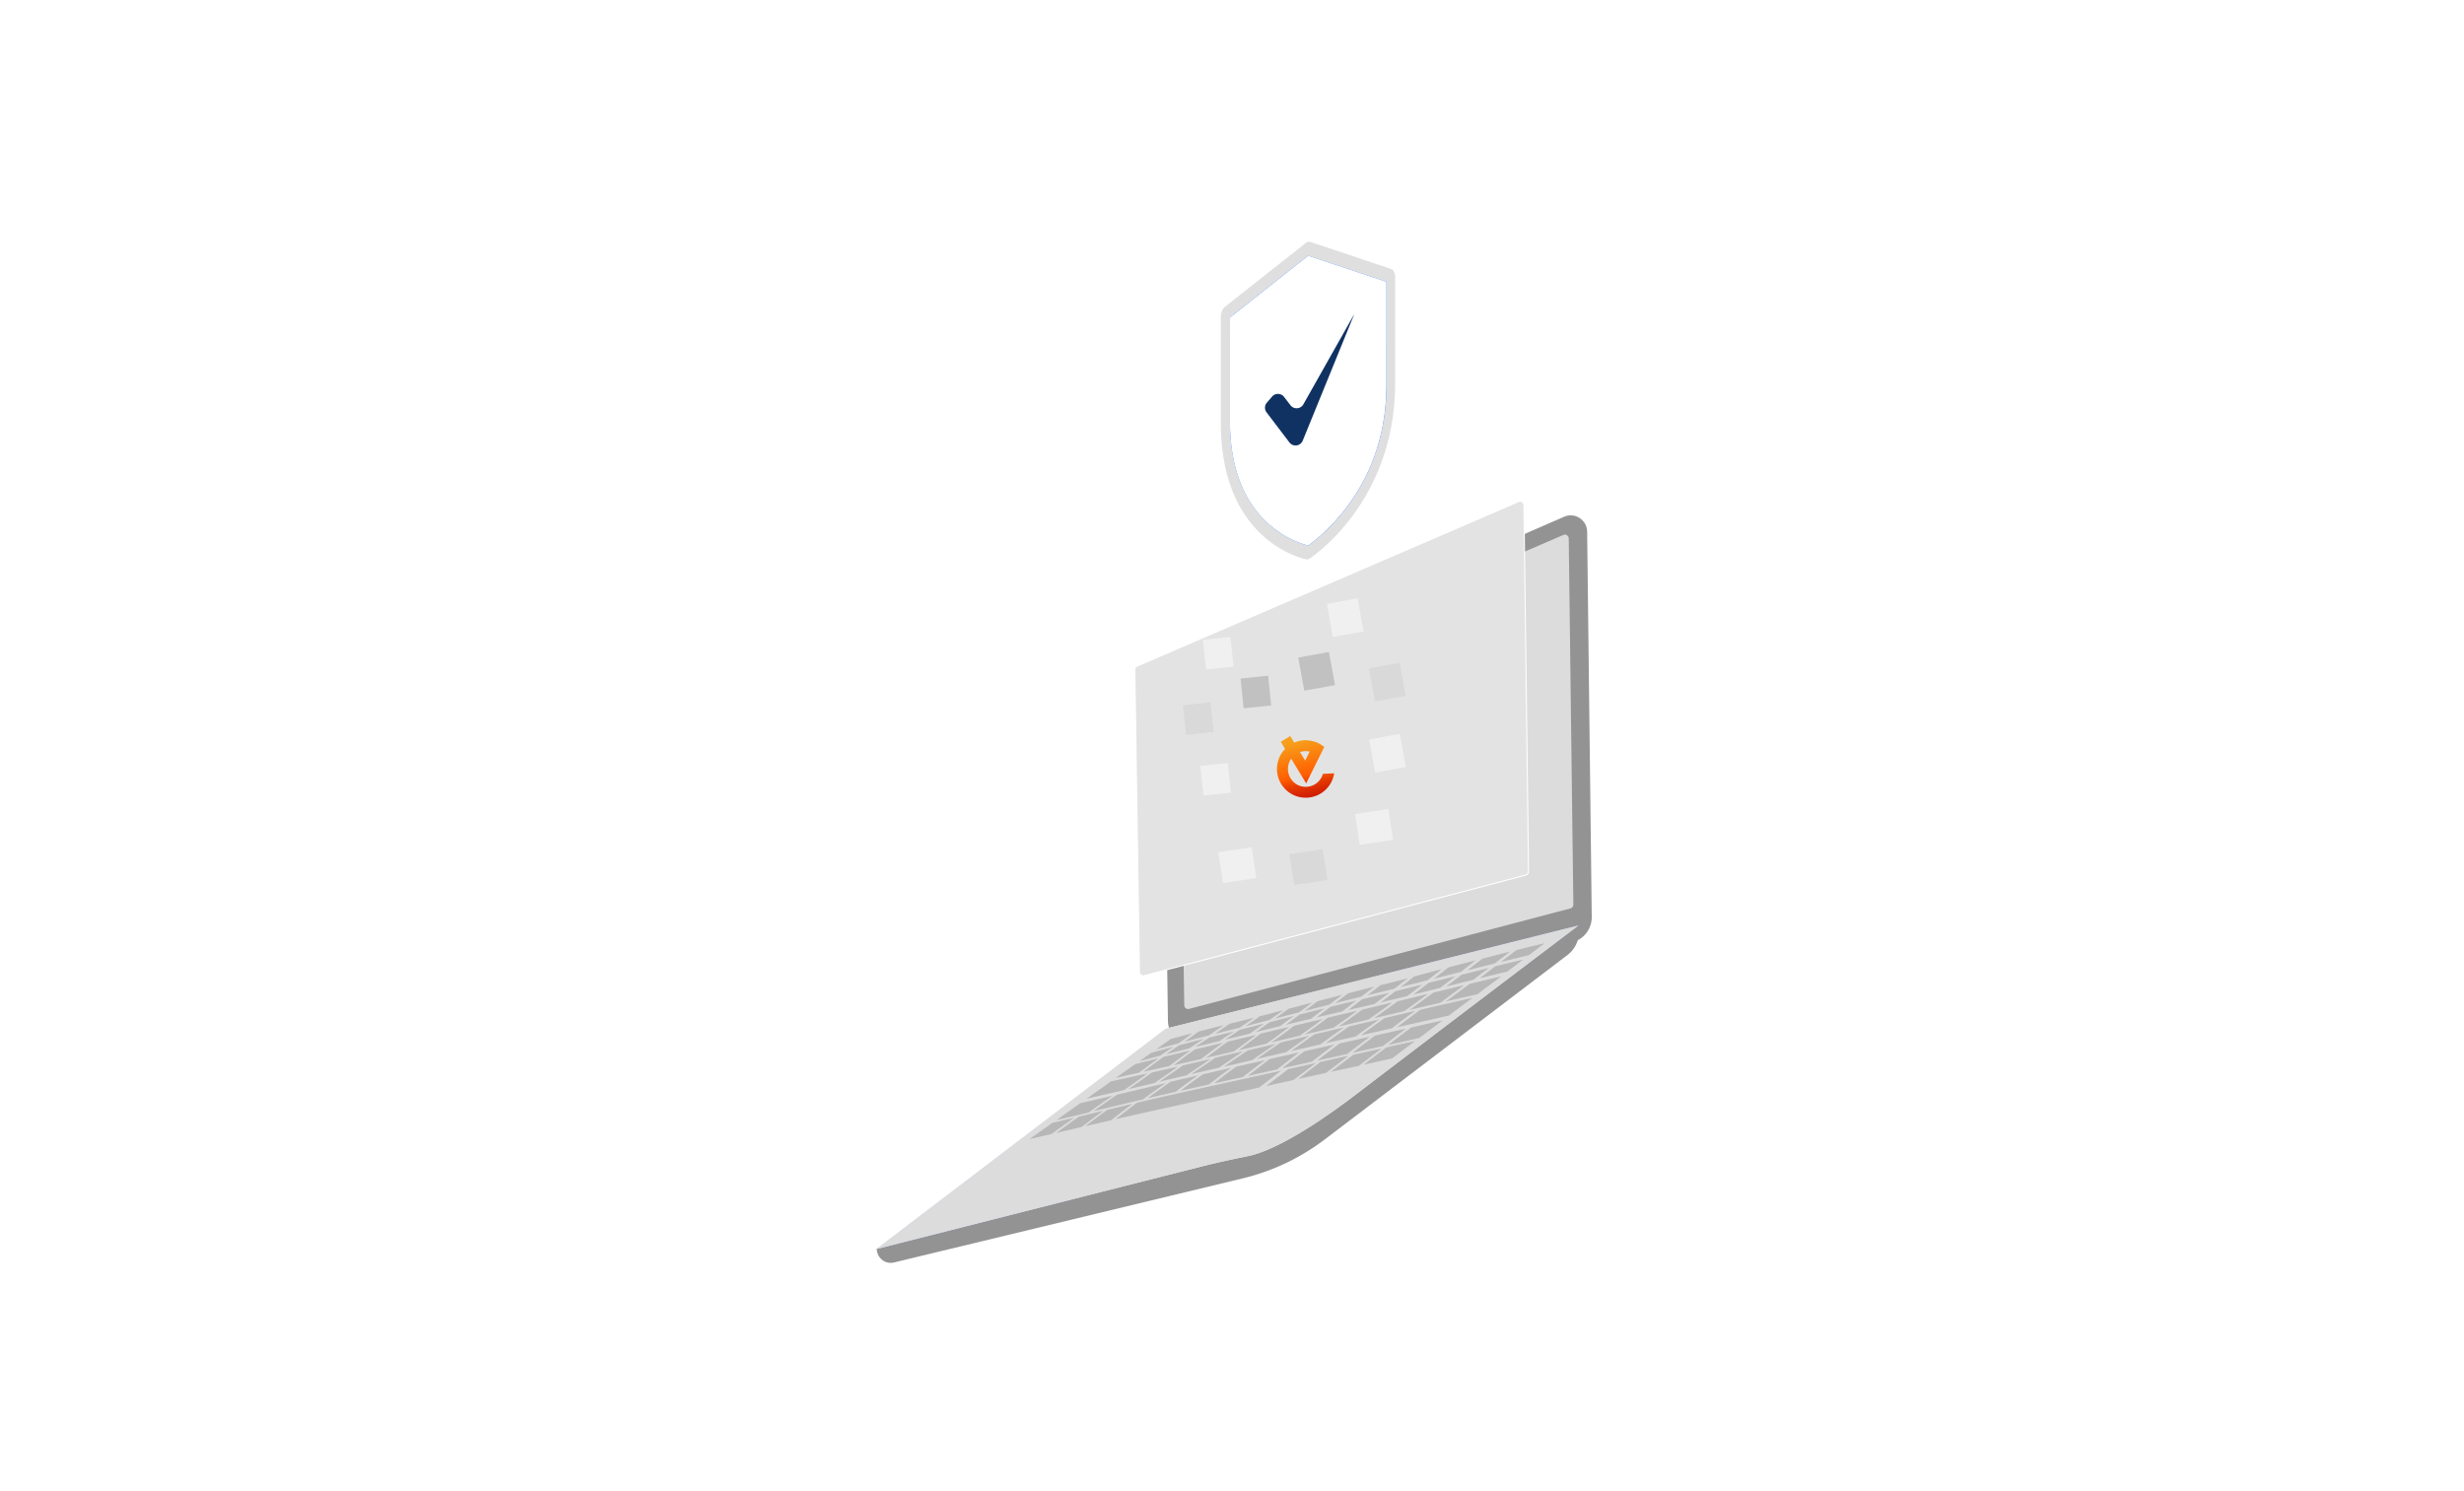 <svg width="357" height="216" fill="none" xmlns="http://www.w3.org/2000/svg"><g clip-path="url(#a)"><path d="m229.955 77.033.668 55.811a3.776 3.776 0 0 1-2.776 3.694l-53.849 14.945c-2.38.667-4.759-1.107-4.78-3.59l-.647-46.357a2.057 2.057 0 0 1 1.231-1.92l56.814-24.733c1.565-.689 3.318.46 3.339 2.15Z" fill="#939393"/><path d="m227.289 78.012.668 53.077c0 .25-.167.48-.418.543L172.271 146.2c-.334.084-.689-.167-.689-.522l-.668-43.831c0-.229.125-.417.334-.501l55.269-23.835a.563.563 0 0 1 .772.5Z" fill="#DCDCDC"/><path d="m127 180.994.063.313c.188 1.064 1.189 1.837 2.254 1.67.042 0 .104-.021.146-.021l50.531-12.189a32.032 32.032 0 0 0 12.001-5.698l35.127-26.695a4.183 4.183 0 0 0 1.649-3.34v-.772c0-.084-.083-.125-.146-.084l-14.694 9.351-30.368 21.227-52.639 14.172-3.924 2.066Z" fill="#939393"/><path d="M168.284 149.54 127 180.993l47.17-11.98c2.233-.564 4.488-1.044 6.742-1.503 2.003-.417 6.679-2.149 15.654-8.996 12.815-9.788 32.121-24.399 32.121-24.399l-59.046 14.757a3.592 3.592 0 0 0-1.357.668Z" fill="url(#b)"/><path d="m163.297 163.754-14.172 10.541c-.083.062-.021.167.063.146l19.494-4.634c.021 0 .021 0 .042-.021l11.855-9.559c.063-.063.021-.167-.063-.146l-17.177 3.632c0 .041-.021.041-.042.041Z" fill="url(#c)"/><path d="M168.744 149.185 127 180.993l47.17-11.98c2.234-.564 4.488-1.044 6.742-1.503 2.004-.417 6.679-2.149 15.654-8.996 12.815-9.788 32.122-24.399 32.122-24.399l-59.61 14.903a.99.99 0 0 0-.334.167Z" fill="#DCDCDC"/><path d="M217.457 139.397c1.607-.397 2.4-.584 4.049-.981.918-.689 1.377-1.044 2.296-1.732-1.649.375-2.463.584-4.07.981-.919.688-1.378 1.043-2.275 1.732Zm-4.863 1.211c1.565-.397 2.358-.585 3.944-.982.898-.688 1.357-1.043 2.254-1.732-1.607.397-2.4.605-4.007 1.023-.876.668-1.315 1.002-2.191 1.691Zm-4.843 1.21c1.566-.397 2.338-.584 3.903-.981.877-.689 1.294-1.023 2.171-1.691-1.586.418-2.4.627-3.987 1.044-.834.668-1.231.981-2.087 1.628Zm-4.821 1.211c1.565-.397 2.338-.585 3.903-.981.835-.647 1.252-.961 2.066-1.607-1.328.35-2.657.698-3.986 1.043-.773.626-1.169.939-1.983 1.545Zm-4.821 1.189c1.565-.375 2.358-.563 3.902-.939.794-.626 1.19-.918 1.963-1.524-1.587.418-2.38.627-3.966 1.002-.731.585-1.106.856-1.899 1.461Zm-4.655 1.148c1.482-.375 2.233-.563 3.757-.939.772-.584 1.148-.877 1.899-1.44a125.67 125.67 0 0 0-3.798.96c-.731.564-1.106.835-1.858 1.419Zm-4.446 1.127c1.42-.354 2.129-.542 3.59-.918.752-.584 1.127-.856 1.879-1.419-1.461.375-2.15.563-3.548.918-.773.564-1.148.856-1.921 1.419Zm-4.299 1.107c1.377-.355 2.087-.543 3.485-.898.773-.563 1.148-.835 1.921-1.419-1.378.355-2.067.543-3.423.897a67.68 67.68 0 0 1-1.983 1.42Zm-4.279 1.106c1.398-.355 2.087-.543 3.486-.898.814-.563 1.21-.835 2.003-1.419-1.356.355-2.024.522-3.402.877-.835.605-1.252.876-2.087 1.44Zm-4.404 1.106c1.44-.355 2.171-.543 3.59-.898.835-.563 1.252-.834 2.087-1.44-1.377.355-2.087.522-3.548.877l-2.129 1.461Zm-4.425 1.148c1.441-.376 2.15-.564 3.59-.939l2.108-1.461c-1.461.354-2.191.542-3.652.918l-2.046 1.482Zm-1.983-.397c1.148-.313 1.858-.5 3.152-.834-.814.626-1.231.897-2.024 1.461-1.315.354-2.025.542-3.236.876l2.108-1.503Zm44.75-8.808c1.586-.375 2.4-.584 4.007-.96.919-.688 1.378-1.043 2.275-1.732-1.628.376-2.421.584-4.028.96-.898.71-1.336 1.064-2.254 1.732Zm-4.884 3.361c1.815-.417 2.734-.626 4.571-1.044 1.377-1.043 2.066-1.544 3.464-2.588-1.836.439-2.755.647-4.571 1.086-1.398 1.022-2.087 1.523-3.464 2.546Zm-5.26 1.231c1.488-.35 2.977-.698 4.467-1.043 1.377-1.023 2.066-1.524 3.443-2.547-1.794.439-2.692.647-4.466 1.086-1.357 1.002-2.067 1.502-3.444 2.504Zm-5.155 1.211c1.467-.35 2.935-.698 4.404-1.044 1.377-1.002 2.087-1.503 3.443-2.504-1.774.438-2.65.647-4.403 1.085-1.378 1.002-2.067 1.482-3.444 2.463Zm-5.114 1.19c1.712-.397 2.609-.606 4.341-1.023 1.378-.981 2.088-1.461 3.444-2.463l-4.383 1.044a102.59 102.59 0 0 1-3.402 2.442Zm3.611 5.531c1.649-.355 2.463-.543 4.112-.898 1.335-1.002 2.003-1.523 3.339-2.525-1.67.375-2.504.542-4.153.918-1.315 1.002-1.983 1.503-3.298 2.505Zm-4.759 1.043c1.628-.355 2.442-.522 4.07-.876 1.315-1.002 1.983-1.503 3.298-2.505-1.649.355-2.463.543-4.091.897-1.315 1.002-1.983 1.503-3.277 2.484Zm-4.696 1.023c1.607-.355 2.4-.522 4.007-.877 1.294-.981 1.962-1.482 3.256-2.483-1.628.354-2.421.542-4.049.897-1.294.981-1.941 1.482-3.214 2.463Zm-4.654 1.023c1.565-.334 2.358-.522 3.944-.856 1.294-.981 1.941-1.482 3.235-2.463-1.607.355-2.4.522-3.986.877-1.273.981-1.92 1.461-3.193 2.442Zm-19.39 2.588c-1.274.96-1.9 1.44-3.089 2.379-1.482.334-2.234.522-3.716.856 1.211-.918 1.837-1.399 3.152-2.359 1.44-.354 2.171-.521 3.653-.876Zm-4.217 1.002c-1.315.96-1.941 1.44-3.151 2.358-1.461.334-2.192.522-3.653.856 1.232-.919 1.9-1.399 3.256-2.359 1.399-.334 2.108-.501 3.548-.855Zm-7.367 1.753c1.169-.272 1.857-.438 3.13-.731-1.356.96-2.024 1.441-3.276 2.359-1.295.292-2.004.459-3.173.709l3.319-2.337Zm33.123-7.556c-1.273.981-1.92 1.461-3.193 2.442-7.055 1.545-13.942 3.027-20.768 4.571a604.686 604.686 0 0 1 3.089-2.379c6.867-1.587 13.797-3.068 20.872-4.634Zm3.402-5.239c1.67-.396 2.505-.584 4.217-1.002a99.358 99.358 0 0 0 3.402-2.442c-1.733.397-2.589.606-4.258 1.002a81.032 81.032 0 0 1-3.361 2.442Zm-4.821 1.148c1.628-.396 2.442-.584 4.112-.981a86.276 86.276 0 0 0 3.339-2.421c-1.669.397-2.504.585-4.153.981-1.253.981-1.92 1.461-3.298 2.421Zm-4.738 1.127c1.607-.375 2.421-.563 4.049-.96a60.302 60.302 0 0 0 3.277-2.421c-1.649.376-2.463.585-4.091.96-1.252.939-1.878 1.461-3.235 2.421Zm-4.738 1.107c1.649-.376 2.442-.564 4.049-.94 1.357-.96 1.983-1.481 3.236-2.4-1.629.397-2.442.585-4.091.981-1.274.877-1.858 1.399-3.194 2.359Zm-4.654 1.064c1.544-.355 2.337-.522 3.944-.897 1.336-.961 1.9-1.461 3.194-2.359-1.649.397-2.463.584-4.049.96-1.253.856-1.816 1.336-3.089 2.296Zm2.4-2.15-3.068 2.275c-1.524.334-2.275.501-3.736.814l2.901-2.15c1.544-.354 2.338-.542 3.903-.939Zm-7.994 2.004c1.273-.334 2.025-.522 3.423-.877.063-.041-2.88 2.109-2.88 2.109-1.357.292-2.087.459-3.361.751l2.818-1.983Zm36.672-2.797c1.795-.396 2.693-.584 4.488-1.002l3.381-2.546c-1.816.397-2.735.605-4.53 1.023a140.834 140.834 0 0 0-3.339 2.525Zm-5.197 1.148c1.774-.397 2.651-.584 4.425-.981 1.336-1.002 2.003-1.524 3.339-2.525-1.795.396-2.692.605-4.466 1.002-1.336 1.001-1.983 1.502-3.298 2.504Zm-5.114 1.127c1.733-.375 2.609-.584 4.362-.96 1.315-1.002 1.962-1.503 3.298-2.505-1.774.397-2.651.585-4.404.981-1.315 1.002-1.962 1.482-3.256 2.484Zm-5.051 1.106c1.712-.375 2.567-.563 4.3-.96 1.294-.981 1.941-1.482 3.256-2.483-1.733.396-2.609.584-4.341.981-1.294 1.001-1.941 1.481-3.215 2.462Zm-4.988 1.107 4.237-.94 3.193-2.463c-1.711.376-2.567.585-4.258.961-1.294.981-1.899 1.461-3.172 2.442Zm-4.884 1.085c1.67-.376 2.505-.564 4.174-.918a146.172 146.172 0 0 1 3.194-2.443c-1.385.311-2.77.624-4.154.94-1.356.96-1.983 1.461-3.214 2.421Zm-4.842 1.064c1.649-.354 2.463-.542 4.111-.918 1.253-.96 1.858-1.461 3.215-2.4-1.364.311-2.728.624-4.091.939a58.701 58.701 0 0 0-3.235 2.379Zm-4.78 1.086c1.356-.318 2.712-.631 4.07-.94a52.579 52.579 0 0 1 3.256-2.379c-1.607.376-2.421.564-4.007.939-1.378.96-2.046 1.44-3.319 2.38Zm2.63-2.192a90.847 90.847 0 0 0-3.319 2.359c-2.4.563-4.8 1.148-7.18 1.711 1.357-.96 2.067-1.44 3.444-2.4 2.359-.543 4.696-1.106 7.055-1.67Zm-12.419 2.922c1.816-.417 2.797-.647 4.696-1.085-1.398.96-2.108 1.461-3.464 2.421-1.879.459-2.881.689-4.634 1.085l3.402-2.421Zm45.918-11.02c2.985-.668 4.488-1.002 7.514-1.691 1.357-1.022 2.045-1.544 3.423-2.567-3.047.689-4.55 1.044-7.556 1.732-1.377 1.002-2.045 1.524-3.381 2.526Zm-5.218 1.169c1.774-.397 2.651-.605 4.446-1.002a143.548 143.548 0 0 1 3.381-2.526c-1.774.418-2.672.626-4.425 1.044-1.377 1.002-2.087 1.482-3.402 2.484Zm-5.113 1.148c1.732-.397 2.609-.585 4.362-.981 1.315-1.002 2.004-1.482 3.381-2.463-1.753.417-2.63.605-4.383 1.023-1.357.96-2.046 1.44-3.36 2.421Zm-5.03 1.148c1.711-.397 2.567-.585 4.278-.981 1.315-.981 2.004-1.461 3.381-2.442-1.732.396-2.588.605-4.278 1.002-1.357.981-2.067 1.461-3.381 2.421Zm-4.926 1.127c1.67-.376 2.504-.585 4.195-.96a238.64 238.64 0 0 1 3.402-2.401c-1.67.397-2.505.585-4.153.981-1.378.96-2.088 1.42-3.444 2.38Zm-4.801 1.127c1.628-.376 2.442-.564 4.091-.94 1.357-.959 2.066-1.44 3.444-2.379-1.628.397-2.442.584-4.07.96-1.357.919-2.087 1.399-3.465 2.359Zm-4.759 1.085c1.608-.376 2.422-.563 4.05-.939a203.369 203.369 0 0 0 3.485-2.379c-1.607.375-2.421.563-4.028.939-1.357.981-2.087 1.44-3.507 2.379Zm-4.612 1.106c1.313-.32 2.628-.633 3.944-.939 1.399-.939 2.129-1.419 3.486-2.358-1.607.375-2.442.563-4.007.939-1.336.939-2.046 1.419-3.423 2.358Zm2.734-2.212c-1.315.939-2.025 1.419-3.402 2.379-1.545.376-2.296.543-3.799.898 1.399-.96 2.087-1.44 3.402-2.401 1.482-.354 2.254-.521 3.799-.876Zm-9.705 2.15c2.045-.459 3.11-.668 5.259-1.148a95.449 95.449 0 0 1-3.402 2.421c-2.191.501-3.298.751-5.385 1.231l3.528-2.504Zm48.547-13.755c1.566-.375 2.338-.584 3.924-.96.898-.689 1.357-1.023 2.255-1.711-1.587.396-2.38.584-3.945.981-.877.668-1.336 1.022-2.234 1.69Zm-4.758 1.169c1.544-.376 2.317-.564 3.861-.96.897-.668 1.357-1.002 2.233-1.691-1.565.397-2.337.585-3.882.96a89.639 89.639 0 0 1-2.212 1.691Zm-4.738 1.148c1.544-.376 2.296-.543 3.84-.918.738-.547 1.469-1.104 2.192-1.67-1.545.376-2.317.584-3.882.96-.814.626-1.274.981-2.15 1.628Zm-4.696 1.106c1.502-.355 2.275-.522 3.798-.876.877-.668 1.315-1.002 2.15-1.628-1.292.316-2.586.622-3.882.918-.814.605-1.211.918-2.066 1.586Zm-4.571 1.065c1.461-.355 2.191-.522 3.694-.856.856-.647 1.252-.981 2.045-1.586-1.523.375-2.275.542-3.756.918-.773.584-1.169.877-1.983 1.524Zm-4.446 1.064c1.44-.355 2.15-.522 3.611-.856.814-.626 1.21-.939 1.983-1.523-1.461.354-2.171.542-3.59.897-.814.585-1.211.877-2.004 1.482Zm-4.383 1.065c1.419-.355 2.129-.522 3.548-.877a95.05 95.05 0 0 1 2.004-1.461c-1.399.355-2.108.543-3.507.897-.686.473-1.368.954-2.045 1.441Zm-4.404 1.085c1.44-.355 2.15-.522 3.569-.877.835-.584 1.252-.876 2.045-1.44-1.398.355-2.087.543-3.506.898-.835.563-1.252.834-2.108 1.419Zm-4.362 1.064c1.177-.28 2.353-.565 3.527-.855a61.636 61.636 0 0 1 2.129-1.399c-1.419.355-2.15.522-3.59.898-.835.522-1.252.793-2.066 1.356Zm-4.258 1.065c1.377-.355 2.066-.522 3.444-.877.814-.542 1.21-.814 2.045-1.356-1.419.354-2.129.542-3.548.918-.793.543-1.169.793-1.941 1.315Zm-2.087-.23c1.189-.313 1.899-.522 3.193-.856-.772.522-1.169.773-1.92 1.295-1.232.313-1.899.5-3.006.793l1.733-1.232Z" fill="#B7B7B7"/><g filter="url(#d)"><path d="m219.773 72.168.668 53.077c0 .25-.167.48-.417.543l-55.269 14.568c-.334.084-.689-.167-.689-.522l-.668-43.83c0-.23.126-.418.334-.501l55.269-23.836a.562.562 0 0 1 .772.501Z" fill="#E3E3E3"/><path d="m219.773 72.168.668 53.077c0 .25-.167.48-.417.543l-55.269 14.568c-.334.084-.689-.167-.689-.522l-.668-43.83c0-.23.126-.418.334-.501l55.269-23.836a.562.562 0 0 1 .772.501Z" stroke="#fff" stroke-width=".153" stroke-miterlimit="10"/></g><g filter="url(#e)"><path d="m201.533 37.94-11.689-3.903c-.208-.084-.438-.021-.647.146l-11.688 9.225c-.188.146-.334.355-.459.627a2.408 2.408 0 0 0-.167.855v15.341c0 17.449 12.273 19.766 12.398 19.807.083 0 .167 0 .229-.02a.464.464 0 0 0 .23-.105c.125-.083 12.398-7.994 12.398-25.443V39.13a1.76 1.76 0 0 0-.167-.773c-.105-.209-.251-.355-.438-.417Z" fill="#DFDFDF"/><path d="M189.537 78.033c-2.067-.542-4.029-1.607-5.782-3.172-3.694-3.34-5.552-8.37-5.552-14.903V44.993l11.334-8.954 11.333 3.778v14.965c0 6.533-1.858 12.398-5.552 17.428-2.609 3.527-5.26 5.448-5.781 5.823Z" fill="url(#f)"/><path d="m189.531 36.77 10.875 3.631v14.485c0 6.325-1.795 11.98-5.365 16.844-1.669 2.254-3.527 4.132-5.51 5.573-1.983-.543-3.84-1.566-5.51-3.068-3.569-3.236-5.364-8.078-5.364-14.402V45.348l10.874-8.578Zm0-.73-11.312 8.932v14.965c0 6.533 1.857 11.563 5.552 14.903 2.588 2.358 5.238 3.068 5.781 3.172 2.067-1.482 4.028-3.443 5.782-5.802 3.673-5.03 5.552-10.895 5.552-17.428V39.817l-11.355-3.778Z" fill="#4687FF"/><path d="M187.946 60.335c.041-.083.104-.167.146-.25.814-1.461 1.649-2.922 2.463-4.383.876-1.545 1.69-3.131 2.546-4.697a64.61 64.61 0 0 1 1.628-2.88c.25-.417.501-.814.793-1.169.084-.104.188-.209.292-.25a.391.391 0 0 1 .146-.042c.105 0 .167.104.147.271l-.063.313c-.125.48-.292.919-.48 1.357-.105.25-.188.5-.292.751-.105.272-.23.564-.334.835a172.935 172.935 0 0 1-2.254 5.218c-.105.25-.23.501-.334.752-.105.23-.209.438-.293.668-.709 1.565-1.419 3.151-2.149 4.717-.126.292-.272.584-.418.897-.108.235-.213.471-.313.71-.334.73-.668 1.482-1.002 2.212a.836.836 0 0 1-.104.188c-.105.146-.209.167-.313.063a1.095 1.095 0 0 1-.146-.188 747.922 747.922 0 0 1-3.611-5.03l-.313-.439c-.188-.271-.188-.751 0-1.106.062-.125.167-.209.229-.334.313-.396.606-.814.919-1.21.083-.105.146-.209.229-.25.167-.105.313-.084.46.02.02.021.041.063.083.084l.376.5c.125.168.25.334.375.48.522.69 1.023 1.399 1.545 2.088-.021.062 0 .083.042.104Z" fill="#FDFEFF"/><path d="M189.536 78.033c-2.066-.542-4.028-1.607-5.781-3.172-3.694-3.34-5.552-8.37-5.552-14.903V44.993l11.333-8.954 11.334 3.778v14.965c0 6.533-1.858 12.398-5.552 17.428-2.609 3.527-5.26 5.448-5.782 5.823Z" fill="#fff"/></g><path d="m186.973 58.723-.928-1.207a1.121 1.121 0 0 0-1.74-.046l-.755.88a1.12 1.12 0 0 0-.041 1.408l3.308 4.35a1.121 1.121 0 0 0 1.931-.256l7.48-18.362-7.389 13.1c-.395.7-1.376.77-1.866.133Z" fill="#103262"/><path fill="#F0F0F0" d="m173.914 110.973 3.992-.406.439 4.312-3.992.406zM174.289 92.707l3.992-.406.439 4.312-3.992.406z"/><path fill="#C1C1C1" d="m179.742 98.324 3.992-.406.439 4.312-3.992.406z"/><path fill="#D9D9D9" d="m171.398 102.178 3.992-.406.439 4.312-3.992.406z"/><path fill="#F0F0F0" d="m202.812 106.342-4.446.81.874 4.8 4.446-.809zM196.695 86.695l-4.446.81.874 4.8 4.446-.809z"/><path fill="#C1C1C1" d="m192.547 94.478-4.446.81.874 4.8 4.446-.808z"/><path fill="#D9D9D9" d="m202.781 96.037-4.446.81.874 4.8 4.446-.809z"/><path fill="#F0F0F0" d="m182.023 127.234-.68-4.468-4.824.735.68 4.467zM201.836 121.693l-.68-4.468-4.824.735.68 4.467z"/><path fill="#D9D9D9" d="m192.32 127.508-.68-4.468-4.824.735.68 4.467z"/><path d="M191.663 112.147a2.537 2.537 0 0 1-1.033 1.428c-.54.361-1.19.507-1.817.416a2.526 2.526 0 0 1-1.622-.926 2.58 2.58 0 0 1-.581-1.781c.029-.491.194-.954.463-1.354l2.174 3.587c.868-1.759 1.751-3.519 2.619-5.279-.088-.08-.192-.143-.296-.223-.018-.016-.018-.016-.035-.016-.069-.047-.156-.111-.242-.158-.017.001-.018-.016-.034-.016-.018-.016-.052-.031-.07-.047a1.785 1.785 0 0 0-.258-.124c-.017-.016-.034-.016-.051-.032a2.474 2.474 0 0 0-.309-.122c-.017.001-.034-.015-.068-.013-.016 0-.034-.016-.051-.015a4.573 4.573 0 0 0-1.44-.208 4.148 4.148 0 0 0-1.5.351l-.579-.954-1.362.835.617 1.037a4.125 4.125 0 0 0-1.164 2.684 4.1 4.1 0 0 0 .948 2.863 4.122 4.122 0 0 0 2.622 1.474 4.174 4.174 0 0 0 4.645-3.171c.029-.103.041-.221.07-.324l-1.647.071.001.017Zm-2.583-3.299c.219-.01.456.014.676.055-.217.431-.433.88-.651 1.311l-.76-1.25a3.47 3.47 0 0 1 .735-.116Z" fill="url(#g)"/></g><defs><linearGradient id="b" x1="132.874" y1="177.799" x2="225.299" y2="135.39" gradientUnits="userSpaceOnUse"><stop stop-color="#BDD4FF"/><stop offset=".125" stop-color="#C3D8FF"/><stop offset=".285" stop-color="#D2E2FF"/><stop offset=".464" stop-color="#EDF3FF"/><stop offset=".467" stop-color="#EDF3FF"/><stop offset=".632" stop-color="#D9E6FF"/><stop offset=".853" stop-color="#C5D9FF"/><stop offset="1" stop-color="#BDD4FF"/></linearGradient><linearGradient id="c" x1="138.006" y1="175.091" x2="183.971" y2="161.468" gradientUnits="userSpaceOnUse"><stop stop-color="#fff"/><stop offset=".369" stop-color="#E1EBFF"/><stop offset=".764" stop-color="#C7DAFF"/><stop offset="1" stop-color="#BDD4FF"/></linearGradient><linearGradient id="f" x1="190.733" y1="19.321" x2="203.082" y2="79.787" gradientUnits="userSpaceOnUse"><stop stop-color="#BDD4FF"/><stop offset=".202" stop-color="#98BCFF"/><stop offset=".432" stop-color="#74A5FF"/><stop offset=".648" stop-color="#5B94FF"/><stop offset=".844" stop-color="#4B8AFF"/><stop offset="1" stop-color="#4687FF"/></linearGradient><linearGradient id="g" x1="188.024" y1="107.44" x2="190.299" y2="116.619" gradientUnits="userSpaceOnUse"><stop stop-color="#F79E1B"/><stop offset=".522" stop-color="#FF5F00"/><stop offset=".532" stop-color="#FD5C00"/><stop offset=".657" stop-color="#E73D00"/><stop offset=".779" stop-color="#D82701"/><stop offset=".896" stop-color="#CE1A01"/><stop offset="1" stop-color="#EB001B"/></linearGradient><filter id="d" x="161.684" y="69.913" width="62.513" height="74.218" filterUnits="userSpaceOnUse" color-interpolation-filters="sRGB"><feFlood flood-opacity="0" result="BackgroundImageFix"/><feColorMatrix in="SourceAlpha" values="0 0 0 0 0 0 0 0 0 0 0 0 0 0 0 0 0 0 127 0" result="hardAlpha"/><feOffset dx="1.023" dy="1.023"/><feGaussianBlur stdDeviation="1.329"/><feComposite in2="hardAlpha" operator="out"/><feColorMatrix values="0 0 0 0 1 0 0 0 0 1 0 0 0 0 1 0 0 0 0.37 0"/><feBlend in2="BackgroundImageFix" result="effect1_dropShadow_349_2618"/><feBlend in="SourceGraphic" in2="effect1_dropShadow_349_2618" result="shape"/></filter><filter id="e" x="176.065" y="34" width="26.894" height="47.88" filterUnits="userSpaceOnUse" color-interpolation-filters="sRGB"><feFlood flood-opacity="0" result="BackgroundImageFix"/><feColorMatrix in="SourceAlpha" values="0 0 0 0 0 0 0 0 0 0 0 0 0 0 0 0 0 0 127 0" result="hardAlpha"/><feOffset dy="1.023"/><feGaussianBlur stdDeviation=".409"/><feComposite in2="hardAlpha" operator="out"/><feColorMatrix values="0 0 0 0 1 0 0 0 0 1 0 0 0 0 1 0 0 0 0.37 0"/><feBlend in2="BackgroundImageFix" result="effect1_dropShadow_349_2618"/><feBlend in="SourceGraphic" in2="effect1_dropShadow_349_2618" result="shape"/></filter><clipPath id="a"><path fill="#fff" d="M0 0h357v216H0z"/></clipPath></defs></svg>